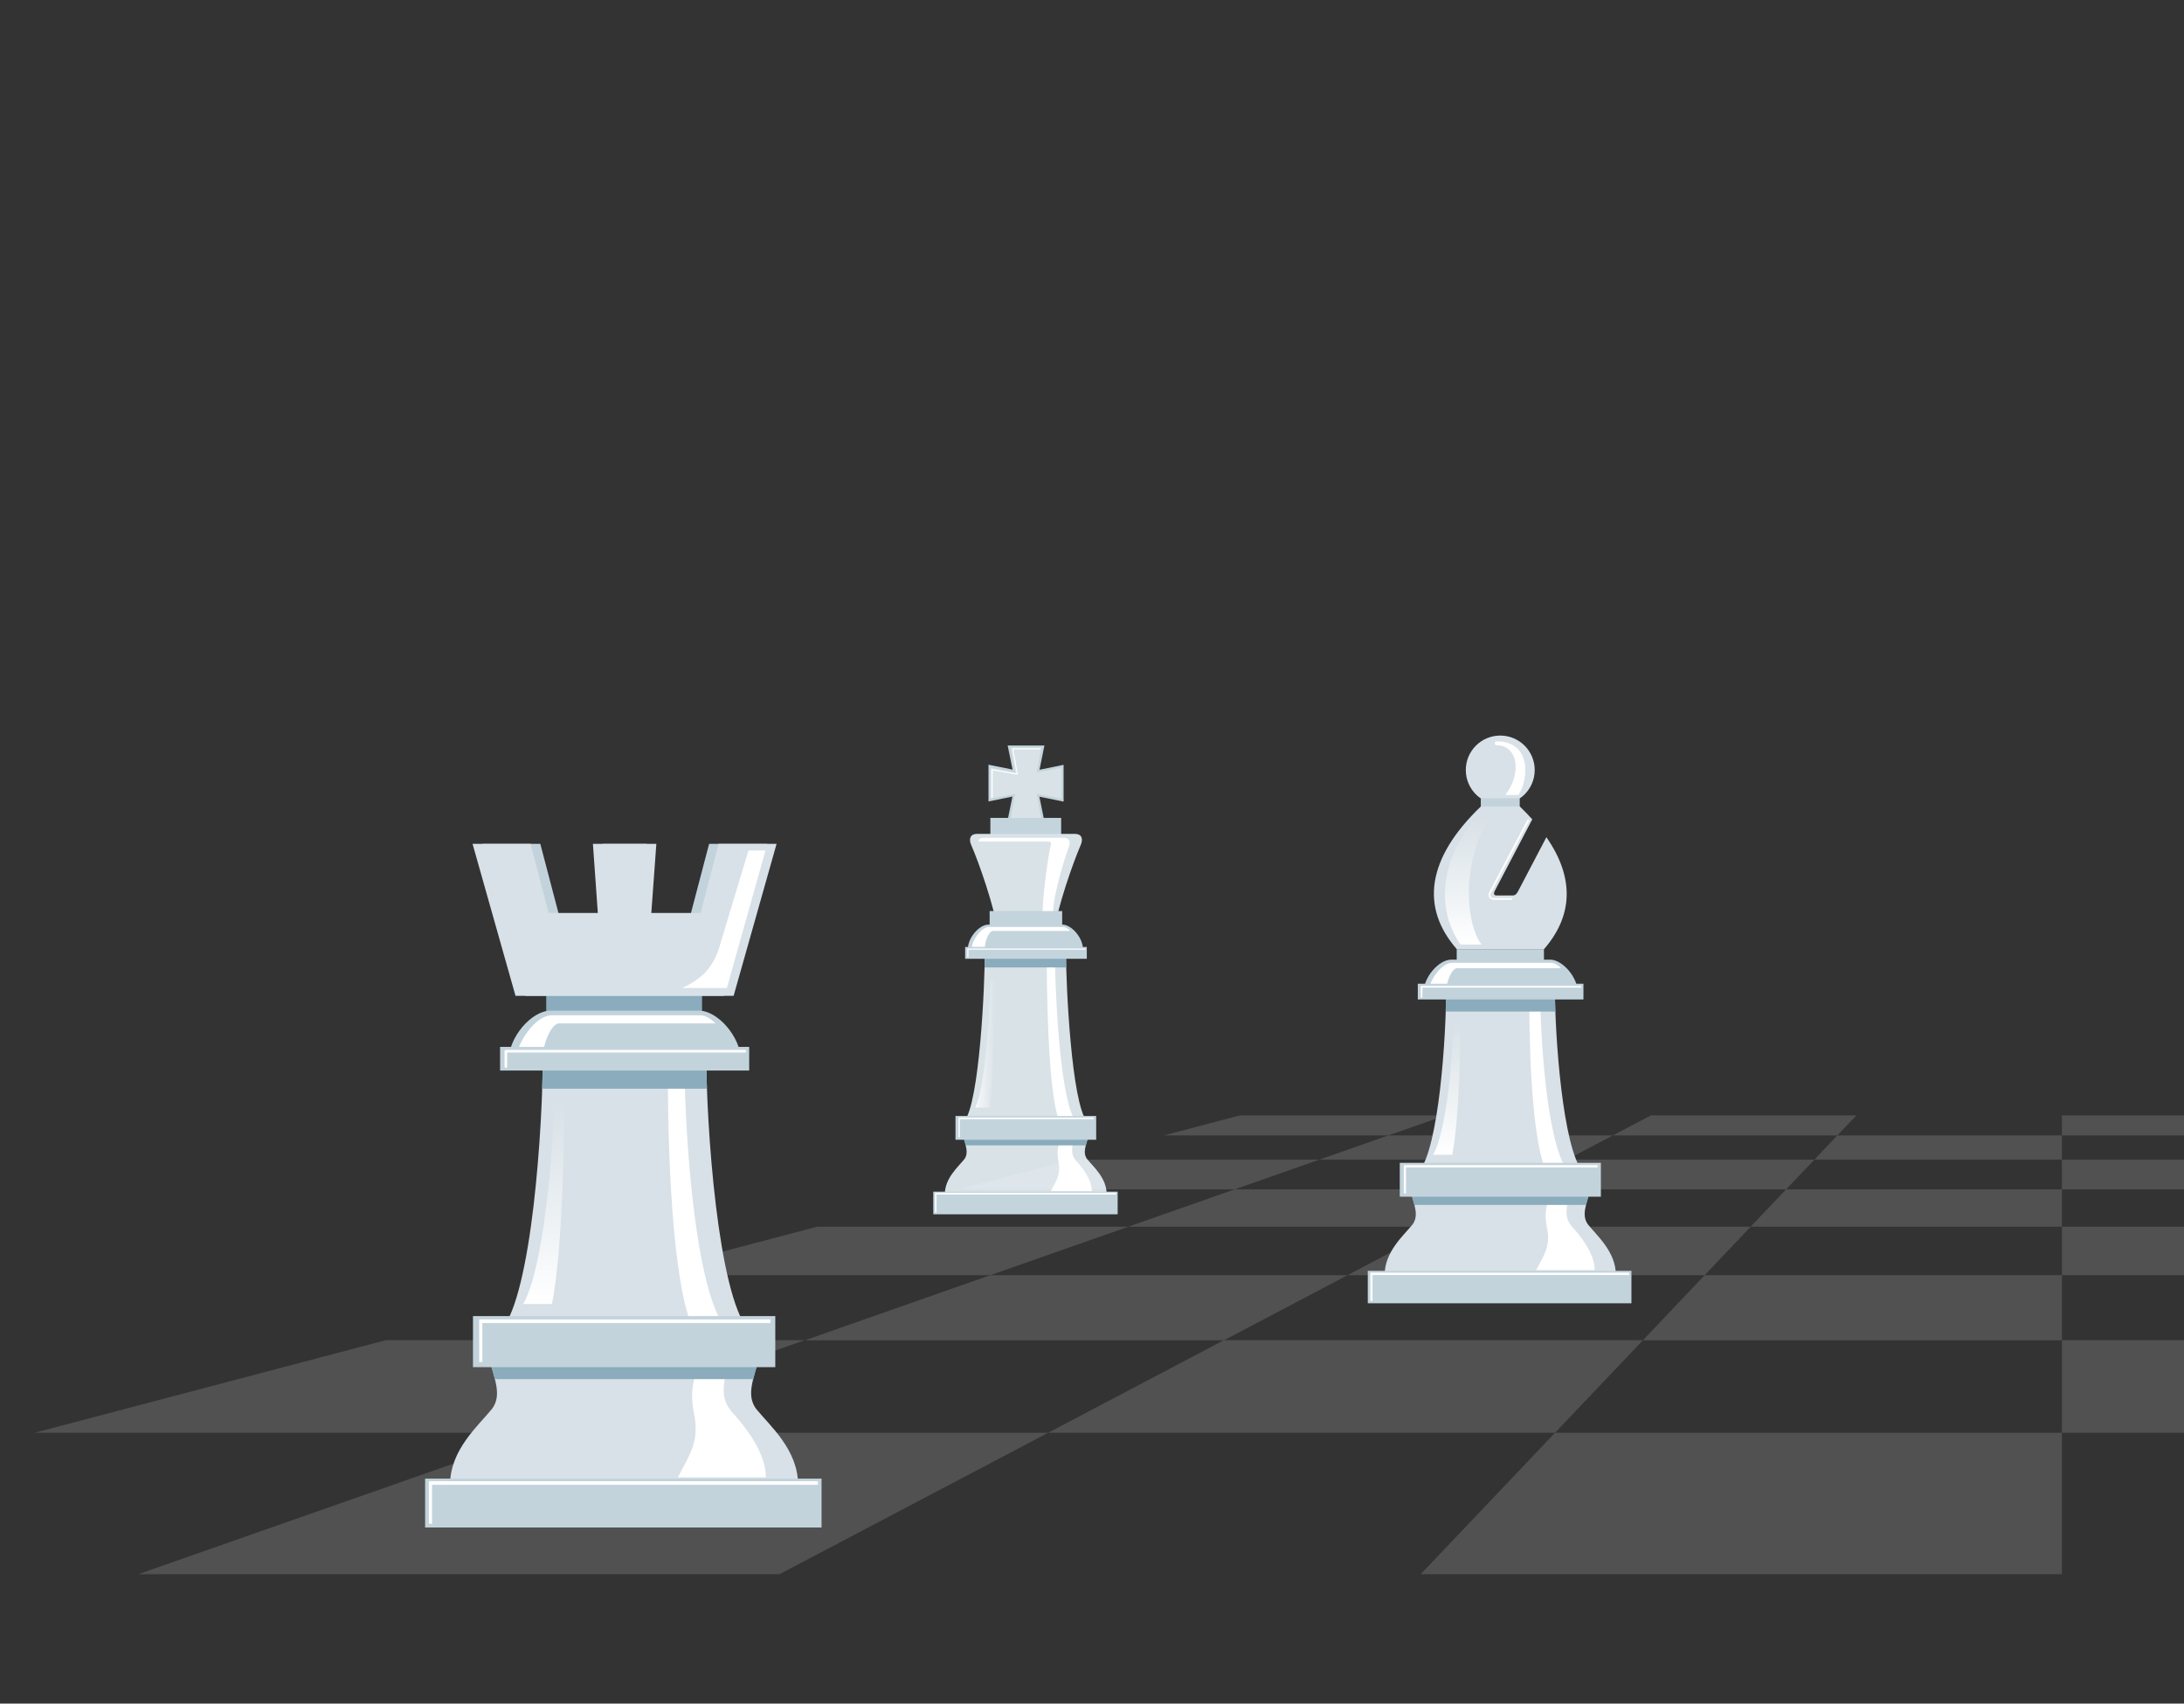 <?xml version="1.0" encoding="utf-8"?>
<!-- Generator: Adobe Illustrator 26.0.0, SVG Export Plug-In . SVG Version: 6.00 Build 0)  -->
<svg version="1.1" xmlns="http://www.w3.org/2000/svg" xmlns:xlink="http://www.w3.org/1999/xlink" x="0px" y="0px"
	 viewBox="0 0 1515 1181.4" style="enable-background:new 0 0 1515 1181.4;" xml:space="preserve">
<rect x="0" y="0" width="1515" height="1181.4" fill="#333333" stroke="none"/>
<style type="text/css">
	.st0{fill:#D8E2E7;}
	.st1{fill:#FFFFFF;}
	.st2{fill:#8AACBD;}
	.st3{fill:url(#SVGID_1_);}
	.st4{fill:#C3D4DD;}
	.st5{display:none;}
	.st6{display:inline;}
	.st7{fill:url(#SVGID_00000111155095993976629980000014871929021676522419_);}
	.st8{display:inline;fill:#B91E61;}
	.st9{opacity:0.15;clip-path:url(#SVGID_00000031919653662445566020000015803768800749949845_);}
	.st10{fill:#D8E1E7;}
	.st11{fill:url(#SVGID_00000061456527510958003530000015695059488737301921_);}
	.st12{fill:#C3D3DC;}
	.st13{fill:url(#SVGID_00000011749661231627709200000013343266112893895067_);}
	.st14{fill:url(#SVGID_00000171700988492714893810000004847705273129006732_);}
</style>
<g id="Layer_2">
	<g>
		<path class="st0" d="M711.3,657.8h28.1c0,26.9,4,106.7,14.5,119.9l-42.5,7.3l-42.5-7.3c10.5-13.2,14.3-93,14.3-119.9H711.3
			L711.3,657.8z"/>
		<path class="st1" d="M726.1,659.5c0,21.1,0.4,95.7,8.4,117.1h11.1c-11.1-16.9-13.9-96.5-13.9-117.1H726.1z"/>
		<g>
			<path class="st2" d="M739.6,670.9c-0.1-4.1-0.2-7.9-0.2-11.2h-56.2c0,3.3-0.1,7.1-0.2,11.2H739.6z"/>
		</g>
		
			<linearGradient id="SVGID_1_" gradientUnits="userSpaceOnUse" x1="676.399" y1="458.894" x2="690.55" y2="458.894" gradientTransform="matrix(1 0 0 -1 0 1183.055)">
			<stop  offset="0" style="stop-color:#FFFFFF"/>
			<stop  offset="0.204" style="stop-color:#F2F5F7"/>
			<stop  offset="0.982" style="stop-color:#D8E2E7"/>
		</linearGradient>
		<path class="st3" d="M676.4,768.1h9.9c3.8-20.4,4.2-75.5,4.2-87.9h-3.6C687,698.7,683.4,755.7,676.4,768.1z"/>
		<path class="st0" d="M767.7,828.3c0-11.3-9.2-19.1-13.6-24.5c-3.2-4.4-0.9-9.4,1.2-16.8h-87.5c2.1,7.5,4.3,12.4,1.2,16.8
			c-4.4,5.5-13.6,13.2-13.6,24.5H767.7z"/>
		<path class="st1" d="M744.3,792.6c-1.3,6.5-0.4,9,1.9,12.1c4,4.3,11.2,13,11.2,21.3h-28.4c4.3-8.1,6.8-11.8,5.3-20.2
			c-1.4-6.4-0.4-10.6,0.6-13.2H744.3z"/>
		<rect x="647.4" y="826.4" class="st4" width="127.9" height="15.7"/>
		<g>
			<path class="st2" d="M667.9,787c0.8,2.7,1.5,5.2,2.1,7.3h83.3c0.5-2.2,1.3-4.6,2.1-7.3H667.9z"/>
		</g>
		<rect x="662.8" y="773.9" class="st4" width="97.6" height="16.5"/>
		<polygon class="st1" points="664.9,788.7 664.9,775 758.8,775 758.8,776.1 665.8,776.1 665.8,788.7 		"/>
		<polygon class="st1" points="648.6,840.9 648.6,827.2 774.2,827.2 774.2,828.4 649.6,828.4 649.6,840.9 		"/>
		<g>
			<polygon class="st4" points="737.8,530.4 721.1,533.8 724.5,517 699,517 702.4,533.7 685.7,530.3 685.7,555.8 702.3,552.4 
				698.9,569.2 724.4,569.2 721,552.5 737.8,555.9 			"/>
			<polygon class="st0" points="736.4,532.4 719.2,535.6 722.4,518.4 701,518.4 704.2,535.6 687,532.4 687,553.8 704.2,550.6 
				701,567.8 722.4,567.8 719.2,550.6 736.4,553.8 			"/>
			<rect x="687" y="567.2" class="st4" width="49.1" height="15.4"/>
			<path class="st0" d="M711.7,647.9h19.1c2.6-18.7,13.8-50.3,18.8-61.7c2.1-4.6,0.5-7.9-3.7-7.9h-34.2h-34.2
				c-4.2,0-5.8,3.3-3.7,7.9c5,11.4,16.2,42.9,18.8,61.7H711.7z"/>
			<path class="st1" d="M688.1,553.4c-0.3,0-0.4-0.2-0.4-0.4v-19.1c0-0.1,0-0.3,0.2-0.4c0.1-0.1,0.2-0.1,0.4-0.1l16.9,3l-3-16.9
				c0-0.1,0-0.3,0.1-0.4s0.2-0.2,0.4-0.2h18.8c0.3,0,0.4,0.2,0.4,0.4c0,0.3-0.2,0.4-0.4,0.4H703l3,17c0,0.1,0,0.3-0.1,0.4
				c-0.1,0.1-0.3,0.1-0.4,0.1l-16.9-3v18.6C688.6,553.2,688.3,553.4,688.1,553.4z"/>
			<path class="st1" d="M723.2,633.5c0-12.8,4.2-42.2,5.7-47.4c0.9-2.5-1-2.5-2.4-2.5h-46.2c-3,0-1.1-2.6,2-2.6h55.4
				c4.6,0,4.9,3.4,3.8,6c-2.2,6.1-11,32.9-11,46.5H723.2z"/>
		</g>
		<rect x="686.5" y="631.8" class="st4" width="50.3" height="11.4"/>
		<path class="st4" d="M711.3,658.1h39.9c0-7.7-7.8-16.9-14.3-16.9h-25.6h-25.6c-6.5,0-14.3,9.2-14.3,16.9H711.3z"/>
		<path class="st1" d="M674.2,656.8c0-3.9,6.1-14,12-14h51.2c1.9,0,4.4,2,5,2.8h-53.6c-3,0-5.6,7.7-5.6,11.2L674.2,656.8z"/>
		<rect x="669.5" y="656.7" class="st4" width="84.4" height="8.2"/>
		<path class="st1" d="M671.4,663.9c-0.3,0-0.4-0.2-0.4-0.4v-5.3c0-0.3,0.2-0.4,0.4-0.4h81c0.3,0,0.4,0.2,0.4,0.4
			c0,0.2-0.2,0.4-0.4,0.4h-80.6v4.8C671.9,663.7,671.7,663.9,671.4,663.9z"/>
	</g>
</g>
<g id="Layer_1">
	<g id="Layer_1_00000002354184258845364420000014688675417829520575_" class="st5">
		<g class="st6">
			<path class="st0" d="M900.1,557.3h62.6c0,60,8.9,237.9,32.3,267.4L900.2,841l-94.7-16.3c23.4-29.5,31.8-207.4,31.8-267.4
				L900.1,557.3L900.1,557.3z"/>
			<path class="st1" d="M933.1,561.1c0,47,0.8,213.5,18.7,261.1h24.8c-24.8-37.7-30.9-215.2-30.9-261.1H933.1z"/>
			<g>
				<path class="st2" d="M963.2,586.5c-0.3-9.1-0.5-17.6-0.5-25H837.3c0,7.4-0.2,15.9-0.5,25H963.2z"/>
			</g>
			
				<linearGradient id="SVGID_00000158005539397248334730000006461414282611890334_" gradientUnits="userSpaceOnUse" x1="822.245" y1="1081.35" x2="853.81" y2="1081.35" gradientTransform="matrix(1 0 0 1 0 -376)">
				<stop  offset="0" style="stop-color:#FFFFFF"/>
				<stop  offset="0.204" style="stop-color:#F2F5F7"/>
				<stop  offset="0.982" style="stop-color:#D8E2E7"/>
			</linearGradient>
			<path style="fill:url(#SVGID_00000158005539397248334730000006461414282611890334_);" d="M822.2,803.4h22.1
				c8.5-45.5,9.4-168.4,9.4-196.1h-8C845.8,648.6,837.8,775.7,822.2,803.4z"/>
			<path class="st0" d="M1026,937.7c0-25.2-20.5-42.5-30.3-54.7c-7.1-9.8-2-20.9,2.6-37.5H803.2c4.6,16.7,9.7,27.7,2.6,37.5
				c-9.8,12.2-30.3,29.5-30.3,54.7H1026z"/>
			<path class="st1" d="M973.7,858c-2.8,14.6-1,20.1,4.2,27c9,9.7,24.9,29.1,24.9,47.5h-63.4c9.7-18,15.2-26.3,11.8-45
				c-3.1-14.2-1-23.6,1.4-29.5H973.7z"/>
			<rect x="757.5" y="933.3" class="st4" width="285.3" height="35.1"/>
			<g>
				<path class="st2" d="M803.2,845.5c1.7,6.1,3.4,11.5,4.6,16.3h185.8c1.2-4.8,2.9-10.2,4.6-16.3H803.2z"/>
			</g>
			<rect x="792" y="816.3" class="st4" width="217.6" height="36.7"/>
			<polygon class="st1" points="796.5,849.4 796.5,818.8 1006,818.8 1006,821.3 798.7,821.3 798.7,849.4 			"/>
			<polygon class="st1" points="760.2,965.8 760.2,935.2 1040.3,935.2 1040.3,937.8 762.5,937.8 762.5,965.8 			"/>
			<g>
				<polygon class="st4" points="959.1,273.2 922,280.7 929.5,243.3 872.7,243.3 880.3,280.5 842.9,272.9 842.9,329.7 880,322.2 
					872.5,359.6 929.3,359.6 921.7,322.4 959.1,330 				"/>
				<polygon class="st0" points="956.1,277.5 917.7,284.7 924.9,246.3 877.1,246.3 884.3,284.7 845.9,277.5 845.9,325.4 
					884.3,318.2 877.1,356.6 924.9,356.6 917.7,318.2 956.1,325.4 				"/>
				<rect x="845.8" y="355.3" class="st4" width="109.5" height="34.4"/>
				<path class="st0" d="M901.1,535.2h42.5c5.8-41.8,30.7-112.1,41.9-137.6c4.7-10.3,1.2-17.7-8.2-17.7h-76.2h-76.2
					c-9.4,0-13,7.4-8.2,17.7c11.2,25.5,36.2,95.8,41.9,137.6H901.1z"/>
				<path class="st1" d="M848.4,324.4c-0.6,0-1-0.5-1-1v-42.7c0-0.3,0.1-0.6,0.4-0.8c0.2-0.2,0.5-0.3,0.8-0.2l37.6,6.8l-6.8-37.8
					c-0.1-0.3,0-0.6,0.2-0.8s0.5-0.4,0.8-0.4h42c0.6,0,1,0.5,1,1c0,0.6-0.5,1-1,1h-40.8l6.8,38c0.1,0.3,0,0.7-0.3,0.9
					c-0.2,0.2-0.6,0.3-0.9,0.3l-37.8-6.8v41.5C849.4,323.9,848.9,324.4,848.4,324.4z"/>
				<path class="st1" d="M926.7,503.2c0-28.6,9.3-94.2,12.7-105.7c1.9-5.6-2.2-5.6-5.3-5.6H831c-6.8,0-2.5-5.9,4.4-5.9H959
					c10.3,0,10.9,7.5,8.4,13.4c-5,13.7-24.6,73.3-24.6,103.8H926.7z"/>
			</g>
			<rect x="844.8" y="499.3" class="st4" width="112.1" height="25.5"/>
			<path class="st4" d="M900,558.1h89c0-17.2-17.5-37.7-32-37.7h-57h-57c-14.4,0-32,20.5-32,37.7H900z"/>
			<path class="st1" d="M817.4,555.2c0-8.8,13.5-31.3,26.7-31.3h114.3c4.2,0,9.8,4.4,11.2,6.2H850.1c-6.8,0-12.5,17.1-12.5,24.9
				L817.4,555.2z"/>
			<rect x="806.8" y="554.8" class="st4" width="188.3" height="18.2"/>
			<path class="st1" d="M811.1,571c-0.6,0-1-0.5-1-1v-11.8c0-0.6,0.5-1,1-1h180.7c0.6,0,1,0.5,1,1s-0.5,1-1,1H812.1V570
				C812.1,570.5,811.7,571,811.1,571z"/>
		</g>
		<rect x="-323.8" y="-368" class="st8" width="3079.6" height="2040"/>
	</g>
	<g id="red">
		<g>
			<g>
				<g>
					<defs>
						<rect id="SVGID_00000154390586440028464640000016619611741352239807_" y="0" width="1515" height="1181.4"/>
					</defs>
					<clipPath id="SVGID_00000182528495632332730980000012185401246636037553_">
						<use xlink:href="#SVGID_00000154390586440028464640000016619611741352239807_"  style="overflow:visible;"/>
					</clipPath>
					<g style="opacity:0.15;clip-path:url(#SVGID_00000182528495632332730980000012185401246636037553_);">
						<polygon class="st1" points="1258.6,804.2 1239,824.8 1047.8,824.8 1086.9,804.2 						"/>
						<polygon class="st1" points="1430.3,787.4 1430.3,804.2 1258.6,804.2 1274.5,787.4 						"/>
						<polygon class="st1" points="849,929.4 1139.7,929.4 1078.7,993.6 727.1,993.6 						"/>
						<polygon class="st1" points="1721,929.4 1781.9,993.6 1430.3,993.6 1430.3,929.4 						"/>
						<polygon class="st1" points="1602,804.2 1621.6,824.8 1430.3,824.8 1430.3,804.2 						"/>
						<polygon class="st1" points="1430.3,824.8 1430.3,850.7 1214.4,850.7 1239,824.8 						"/>
						<polygon class="st1" points="1646.2,850.7 1678.1,884.3 1430.3,884.3 1430.3,850.7 						"/>
						<polygon class="st1" points="1430.3,884.3 1430.3,929.5 1139.6,929.5 1182.5,884.3 						"/>
						<polygon class="st1" points="1214.4,850.7 1182.5,884.3 934.8,884.3 998.5,850.7 						"/>
						<polygon class="st1" points="934.8,884.3 849,929.5 558.3,929.5 687,884.3 						"/>
						<polygon class="st1" points="1002.7,773.5 963,787.4 807.3,787.4 860.2,773.5 						"/>
						<polygon class="st1" points="1078.7,993.6 1430.3,993.6 1430.3,1091.7 985.5,1091.7 						"/>
						<polygon class="st1" points="375.6,993.6 727.1,993.6 540.7,1091.7 95.9,1091.7 						"/>
						<polygon class="st1" points="915.2,804.2 856.5,824.8 665.2,824.8 743.5,804.2 						"/>
						<polygon class="st1" points="267.6,929.4 558.2,929.4 375.6,993.6 24,993.6 						"/>
						<polygon class="st1" points="782.7,850.7 687,884.3 439.3,884.3 566.8,850.7 						"/>
						<polygon class="st1" points="1287.8,773.5 1274.5,787.4 1118.8,787.4 1145.2,773.5 						"/>
						<polygon class="st1" points="1572.8,773.5 1586.1,787.4 1430.3,787.4 1430.3,773.5 						"/>
						<polygon class="st1" points="1047.8,824.8 998.5,850.7 782.7,850.7 856.5,824.8 						"/>
						<polygon class="st1" points="1118.8,787.4 1086.9,804.2 915.2,804.2 963,787.4 						"/>
					</g>
				</g>
			</g>
		</g>
	</g>
	<g id="Layer_2_00000000927801509926624800000000040707864057715874_">
		<g>
			<path class="st10" d="M433.3,730h56.6c0,51.1,8.1,167.3,29.3,192.4l-85.7,13.9l-85.7-13.9c21.2-25.1,28.8-141.3,28.8-192.4H433.3
				z"/>
			<path class="st1" d="M463.2,733.3c0,40.1,0.7,146.5,16.9,187.1h22.5c-22.5-32.2-27.9-147.9-27.9-187.1L463.2,733.3L463.2,733.3z"
				/>
			<g>
				<path class="st2" d="M490.4,755c-0.3-7.8-0.4-15-0.5-21.3H376.5c0,6.3-0.2,13.5-0.5,21.3H490.4z"/>
			</g>
			
				<linearGradient id="SVGID_00000014617554759256649170000002891081064901918871_" gradientUnits="userSpaceOnUse" x1="377.15" y1="278.755" x2="377.15" y2="421.455" gradientTransform="matrix(1 0 0 -1 0 1183.055)">
				<stop  offset="0" style="stop-color:#FFFFFF"/>
				<stop  offset="0.445" style="stop-color:#EBF0F3"/>
				<stop  offset="0.982" style="stop-color:#D8E1E7"/>
			</linearGradient>
			<path style="fill:url(#SVGID_00000014617554759256649170000002891081064901918871_);" d="M362.9,904.3h20
				c7.7-38.8,8.5-119,8.5-142.7h-7.2C384.2,796.8,376.9,880.6,362.9,904.3z"/>
			<path class="st10" d="M553.6,1029.6c0-24.3-19.7-41-29.2-52.7c-6.8-9.5-1.9-20.1,2.5-36.1h-188c4.4,16.1,9.3,26.7,2.5,36.1
				c-9.5,11.8-29.2,28.4-29.2,52.7H553.6z"/>
			<path class="st1" d="M503.3,952.8c-2.7,14-1,19.4,4,26c8.7,9.3,24,28,24,45.7h-61.1c9.3-17.4,14.7-25.4,11.4-43.4
				c-3-13.7-1-22.7,1.3-28.4h20.4V952.8z"/>
			<rect x="294.9" y="1025.4" class="st12" width="275" height="33.9"/>
			<g>
				<path class="st2" d="M338.9,940.7c1.6,5.9,3.3,11.1,4.5,15.7h179.1c1.1-4.7,2.8-9.8,4.5-15.7H338.9z"/>
			</g>
			<rect x="328.1" y="912.7" class="st12" width="209.7" height="35.4"/>
			<polygon class="st1" points="332.4,944.5 332.4,915 534.4,915 534.4,917.5 334.6,917.5 334.6,944.5 			"/>
			<polygon class="st1" points="297.5,1056.7 297.5,1027.2 567.4,1027.2 567.4,1029.7 299.7,1029.7 299.7,1056.7 			"/>
			<g>
				<rect x="378.9" y="690" class="st2" width="108.1" height="17"/>
				<path class="st12" d="M433.3,735h80.6c0-15.6-15.9-34.1-28.9-34.1h-51.6h-51.6c-13.1,0-28.9,18.5-28.9,34.1H433.3z"/>
				<path class="st1" d="M358.5,732.4c0-7.9,12.3-28.3,24.2-28.3h103.5c3.8,0,8.8,4,10.1,5.6H388c-6.1,0-11.4,15.5-11.4,22.5
					L358.5,732.4z"/>
				<g>
					<rect x="346.9" y="726" class="st12" width="172.8" height="16.4"/>
					<path class="st1" d="M350.9,740.6c-0.5,0-0.9-0.4-0.9-0.9V729c0-0.5,0.4-0.9,0.9-0.9h165.8c0.5,0,0.9,0.4,0.9,0.9
						s-0.4,0.9-0.9,0.9H351.8v9.7C351.8,740.2,351.4,740.6,350.9,740.6z"/>
				</g>
				<g>
					<polygon class="st12" points="502.3,690.6 532.1,585.2 491.9,585.2 479.3,633.2 445.2,633.2 448.6,585.2 418.1,585.2 
						421.5,633.2 387.4,633.2 374.8,585.2 334.6,585.2 364.4,690.6 					"/>
					<polygon class="st10" points="508.9,690.6 538.7,585.2 498.5,585.2 486,633.2 451.8,633.2 455.3,585.2 411.3,585.2 
						414.7,633.2 380.6,633.2 368,585.2 327.8,585.2 357.6,690.6 					"/>
					<path class="st1" d="M531,589.8l-26.8,95.4h-31c13.8-6.6,20.7-13.5,25.4-27.1l20.6-68.3L531,589.8L531,589.8z"/>
				</g>
			</g>
		</g>
		<g>
			<circle class="st10" cx="1040.7" cy="534" r="23.9"/>
			<path class="st1" d="M1038.2,516.8c14.7,0,17.7,19.6,6,34.5h9.1c7.4-11,9-37.2-15.1-37.2C1036.5,514,1036.3,516.8,1038.2,516.8z"
				/>
			<rect x="1027.2" y="553.6" class="st12" width="27" height="7.1"/>
			<g>
				<path class="st10" d="M1072.7,580.6l-19.6,37.4c-0.9,1.7-1.9,3-3.8,3H1038c-1.4,0-2.2-1-1.2-3l26.1-49.8
					c-2.6-2.9-5.5-5.9-8.6-8.9h-27.1c-37.5,36-42,70.1-16.5,99.1h60.2C1091.2,635.2,1092.3,608.7,1072.7,580.6z"/>
			</g>
			<path class="st10" d="M1040.9,684.9h37.7c0,34,5.4,111.2,19.5,128l-57,9.2l-57-9.2c14.1-16.7,19.1-94,19.1-128H1040.9z"/>
			<path class="st1" d="M1060.8,687.1c0,26.7,0.5,97.4,11.3,124.4h14.9c-14.9-21.4-18.6-98.4-18.6-124.4H1060.8z"/>
			<g>
				<path class="st2" d="M1078.9,701.5c-0.2-5.2-0.3-10-0.3-14.2h-75.5c0,4.2-0.1,9-0.3,14.2H1078.9z"/>
			</g>
			
				<linearGradient id="SVGID_00000094579077569768806060000014469555490571670170_" gradientUnits="userSpaceOnUse" x1="1003.6" y1="382.255" x2="1003.6" y2="477.155" gradientTransform="matrix(1 0 0 -1 0 1183.055)">
				<stop  offset="0" style="stop-color:#FFFFFF"/>
				<stop  offset="0.445" style="stop-color:#EBF0F3"/>
				<stop  offset="0.982" style="stop-color:#D8E1E7"/>
			</linearGradient>
			<path style="fill:url(#SVGID_00000094579077569768806060000014469555490571670170_);" d="M994.1,800.8h13.3
				c5.1-25.8,5.7-79.2,5.7-94.9h-4.8C1008.3,729.3,1003.4,785.1,994.1,800.8z"/>
			<path class="st10" d="M1120.9,884.2c0-16.1-13.1-27.2-19.4-35.1c-4.5-6.3-1.3-13.4,1.7-24h-125c2.9,10.7,6.2,17.7,1.7,24
				c-6.3,7.8-19.4,18.9-19.4,35.1H1120.9z"/>
			<path class="st1" d="M1087.5,833.1c-1.8,9.3-0.7,12.9,2.7,17.3c5.8,6.2,16,18.7,16,30.4h-40.6c6.2-11.5,9.8-16.9,7.6-28.9
				c-2-9.1-0.7-15.1,0.9-18.9h13.4V833.1z"/>
			<rect x="948.8" y="881.3" class="st12" width="182.9" height="22.5"/>
			<g>
				<path class="st2" d="M978.1,825.1c1.1,3.9,2.2,7.4,3,10.5h119.1c0.8-3.1,1.9-6.5,3-10.5H978.1z"/>
			</g>
			<rect x="971" y="806.4" class="st12" width="139.5" height="23.5"/>
			<polygon class="st1" points="973.8,827.6 973.8,808 1108.2,808 1108.2,809.6 975.3,809.6 975.3,827.6 			"/>
			<polygon class="st1" points="950.6,902.2 950.6,882.6 1130.1,882.6 1130.1,884.2 952.1,884.2 952.1,902.2 			"/>
			<rect x="1010.5" y="658.3" class="st12" width="60.5" height="11.3"/>
			<path class="st12" d="M1040.9,688.2h53.6c0-10.4-10.6-22.7-19.2-22.7H1041h-34.3c-8.7,0-19.2,12.3-19.2,22.7H1040.9z"/>
			<path class="st1" d="M991.2,686.5c0-5.3,8.2-18.8,16.1-18.8h68.8c2.5,0,5.9,2.6,6.7,3.7h-71.9c-4.1,0-7.6,10.3-7.6,15
				L991.2,686.5z"/>
			<g>
				<rect x="983.5" y="682.2" class="st12" width="114.9" height="10.9"/>
				<path class="st1" d="M986.1,692c-0.3,0-0.6-0.3-0.6-0.6v-7.1c0-0.3,0.3-0.6,0.6-0.6h110.3c0.3,0,0.6,0.3,0.6,0.6
					s-0.3,0.6-0.6,0.6H986.7v6.5C986.7,691.7,986.5,692,986.1,692z"/>
			</g>
			
				<linearGradient id="SVGID_00000019669805444194332250000007508668159947337914_" gradientUnits="userSpaceOnUse" x1="1018.815" y1="528.055" x2="1018.815" y2="619.055" gradientTransform="matrix(1 0 0 -1 0 1183.055)">
				<stop  offset="0" style="stop-color:#FFFFFF"/>
				<stop  offset="0.445" style="stop-color:#EBF0F3"/>
				<stop  offset="0.982" style="stop-color:#D8E1E7"/>
			</linearGradient>
			<path style="fill:url(#SVGID_00000019669805444194332250000007508668159947337914_);" d="M1013.1,655h14.6
				c-11.6-15.2-14-60.5,7.6-91h-6.4C1008.2,579.6,990,621.6,1013.1,655z"/>
			<path class="st1" d="M1048.3,624h-12.2c-1.2,0-2.4-0.7-3.1-1.7c-0.6-1.1-0.6-2.3,0-3.5l26.5-50.2c0.2-0.3,0.6-0.4,0.9-0.3
				c0.3,0.2,0.4,0.6,0.3,0.9l-26.5,50.2c-0.4,0.8-0.5,1.6-0.1,2.3s1.2,1.1,2,1.1h12.2c0.4,0,0.7,0.3,0.7,0.7S1048.7,624,1048.3,624z
				"/>
		</g>
	</g>
</g>
</svg>
